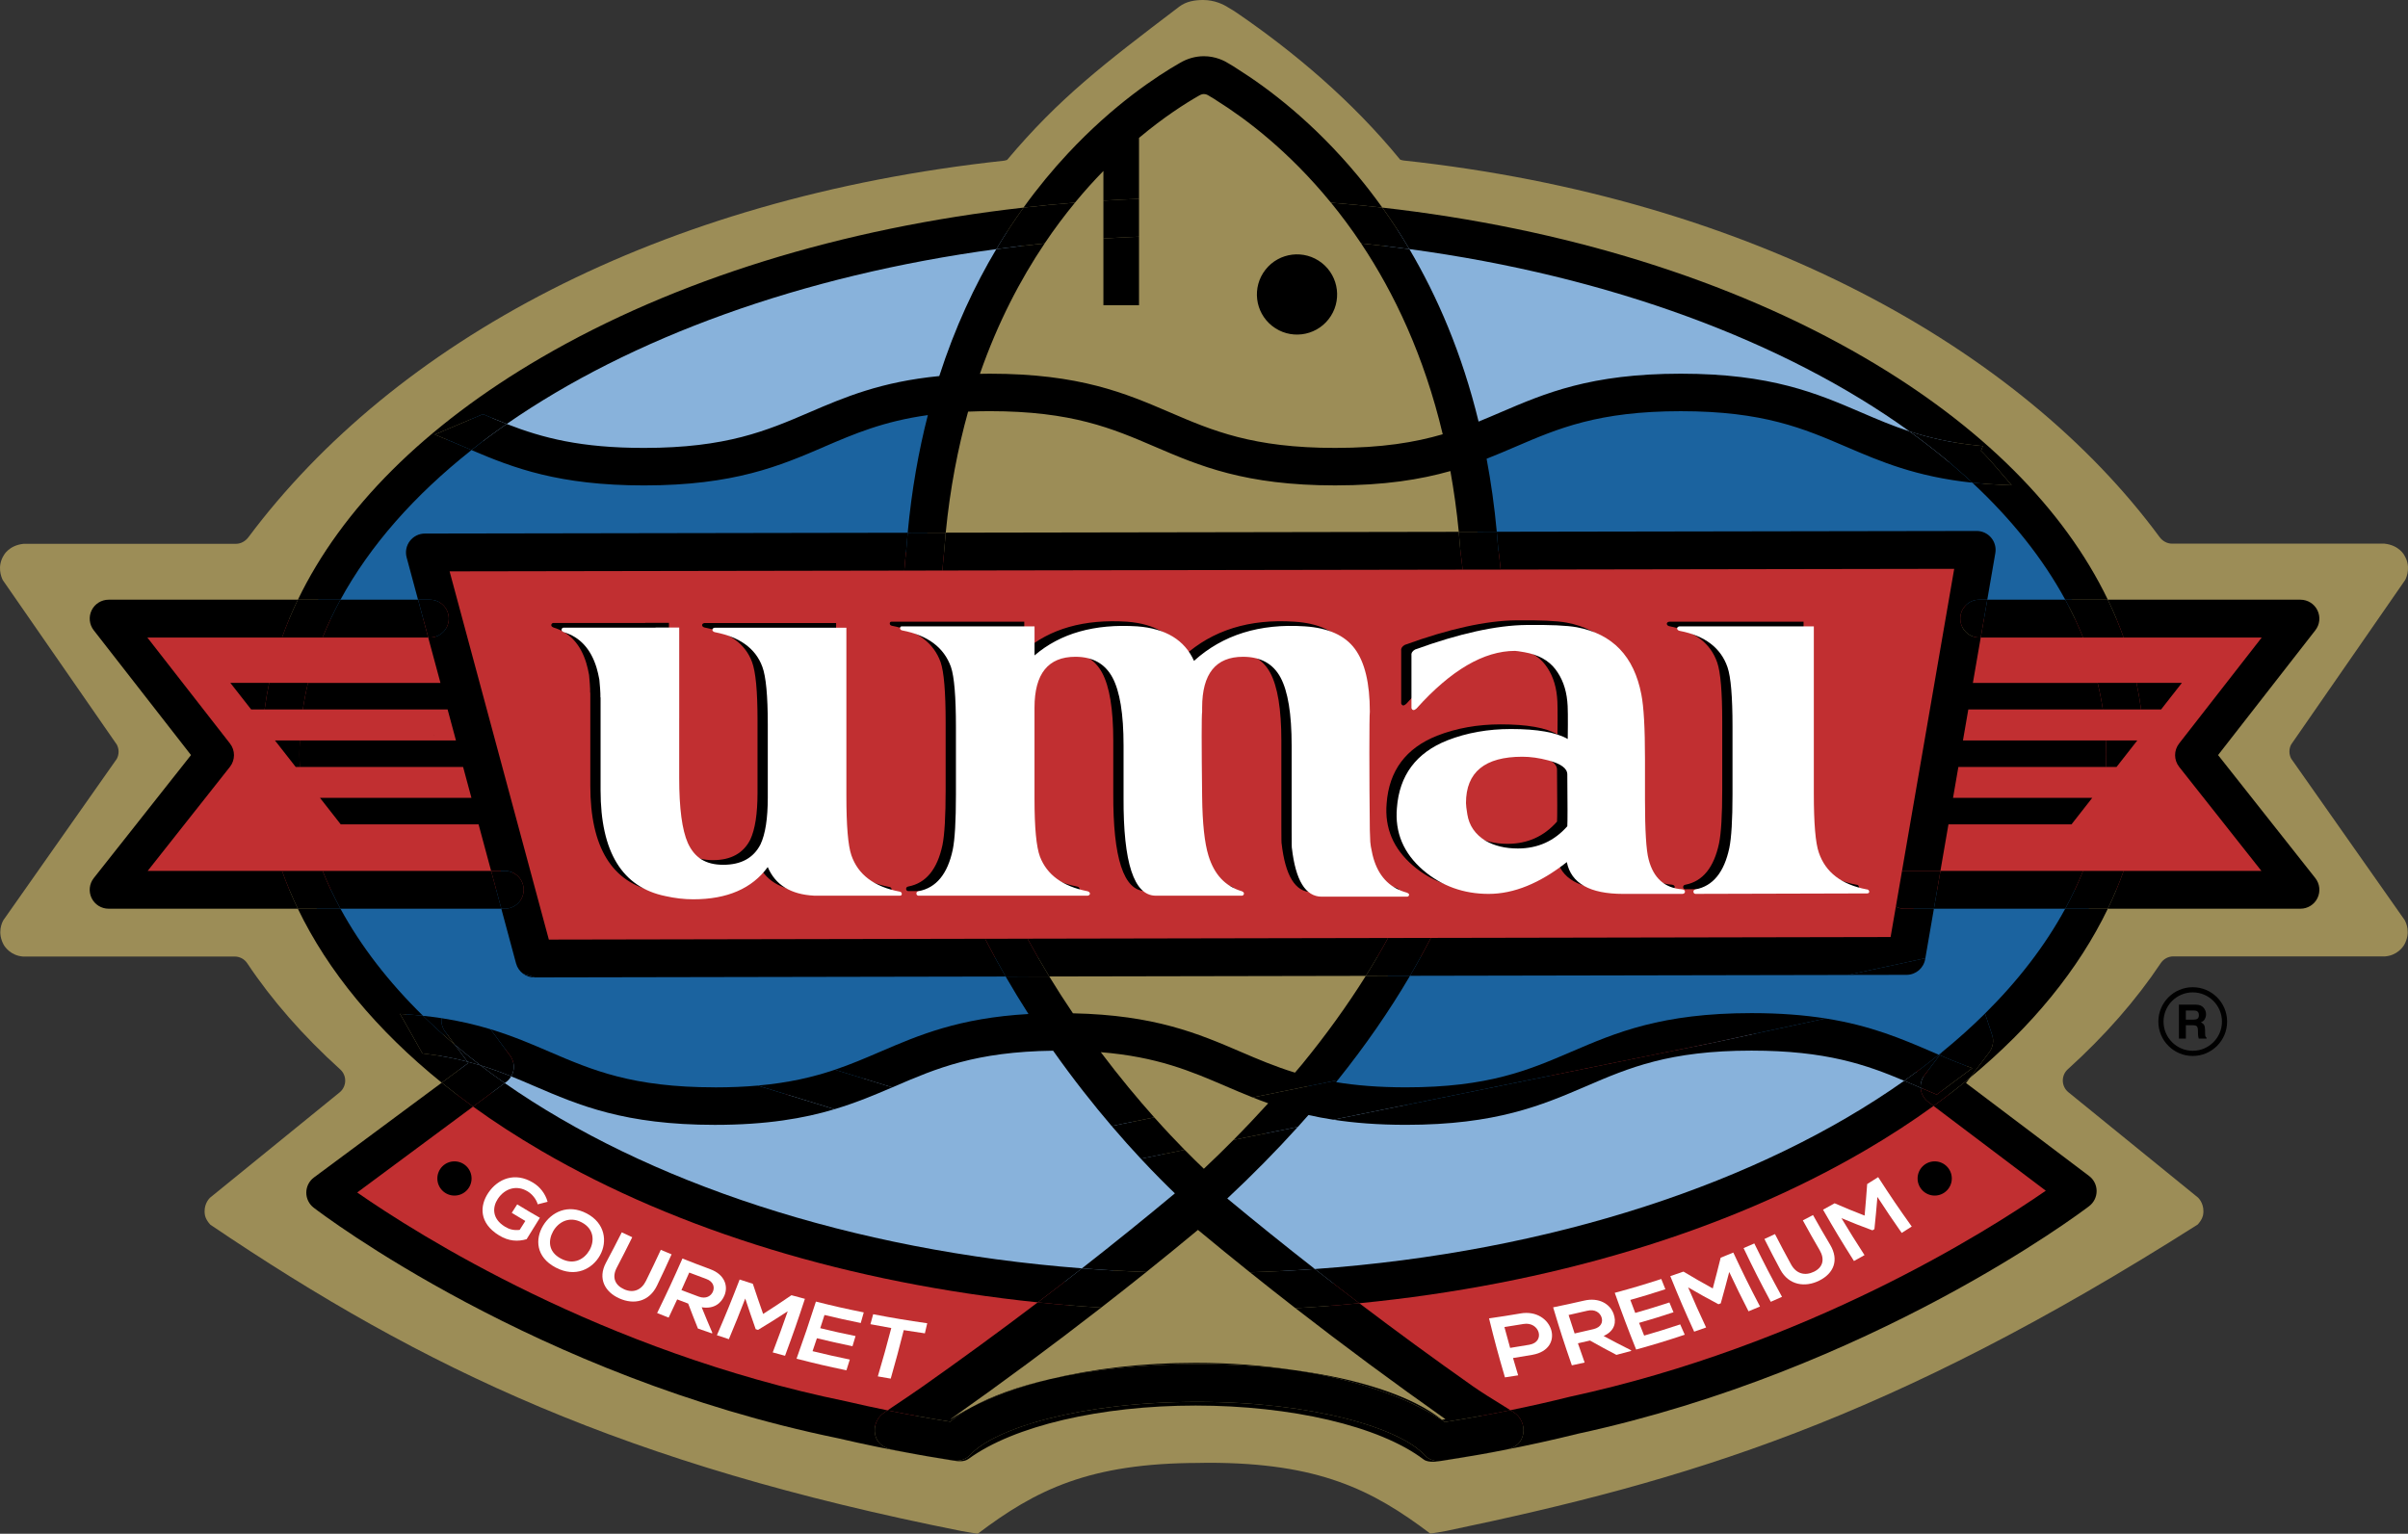 <svg xmlns="http://www.w3.org/2000/svg" id="Layer_2" data-name="Layer 2" viewBox="0 0 1570.87 1000.8"><rect x="0" y="0" width="1570.87" height="1000.8" fill="#333333" stroke="none"/><defs><style>      .cls-1 {        fill: #1b639f;      }      .cls-1, .cls-2, .cls-3, .cls-4, .cls-5, .cls-6 {        stroke-width: 0px;      }      .cls-2 {        fill: #9c8d57;      }      .cls-3 {        fill: #000;      }      .cls-4 {        fill: #c12f31;      }      .cls-5 {        fill: #88b2db;      }      .cls-6 {        fill: #fff;      }    </style></defs><g id="Layer_1-2" data-name="Layer 1"><path class="cls-2" d="M1494.7,495.09c-1.57-2.91-1.58-6.41-.03-9.33l74.41-107.39c1.1-2.24,3.73-9.01-.65-16.11,0,0-3.3-6.53-12.97-7.52h-138.51c-3.28,0-6.23-1.71-8.18-4.35-91.58-124.15-266.91-221.24-492.99-245.65-.79-.09-1.55-.28-2.28-.55l-.03.06c-31.23-38.19-68.74-69.91-106.31-95.67-2.02-1.4-4.2-2.7-5.79-3.61-3.04-1.98-8.91-4.97-16.53-4.97-5.4,0-11.03.92-15.49,4.31-49.91,37.89-78.4,59.72-112.34,100.01-.64.21-1.26.45-1.94.53-226.08,24.41-397.78,118.33-492.98,245.65-1.96,2.62-4.9,4.35-8.18,4.35H15.41c-9.66.98-12.97,7.52-12.97,7.52-4.38,7.09-1.75,13.87-.65,16.11l74.41,107.39c1.56,2.92,1.55,6.42-.03,9.33L2.25,600.36c-.95,1.61-4.19,8.16.16,16.14.9,1.55,4.67,7.01,12.51,7.65h138.17c3.3,0,6.38,1.65,8.2,4.4,16.08,24.12,36.49,47.42,60.66,69.27,2.12,1.92,3.3,4.66,3.24,7.52-.06,2.86-1.36,5.55-3.55,7.38l-84.73,68.88c-.79.8-4.41,4.84-3.21,11.31,0,0,.33,2.76,3.5,6.21,140.11,94.75,270.87,156.29,490.13,199.92,2.68.56,9.08,1.47,10.48,1.75,37.8-28.59,72.75-46.21,144.98-46.21.05,0,.1,0,.15,0v-.02c1.71-.03,3.42-.08,5.14-.08,72.23,0,107.18,17.62,144.98,46.21,2.65-.32,6.55-1.07,10.48-1.75,156.74-32.77,287.51-71.23,490.13-199.92,3.17-3.45,3.5-6.21,3.5-6.21,1.2-6.47-2.42-10.52-3.21-11.31l-84.73-68.88c-2.2-1.83-3.5-4.52-3.55-7.38-.06-2.86,1.12-5.6,3.24-7.52,24.17-21.85,44.58-45.16,60.66-69.27,1.83-2.75,4.91-4.39,8.2-4.39h138.17c7.84-.64,11.61-6.1,12.51-7.66,4.35-7.98,1.11-14.52.16-16.14l-73.92-105.17Z"></path><path class="cls-4" d="M1264.54,708.84l22.56-29.87-14.88-44.87-155.13,33.48-429.22,87.06-363.55-111.93-23.2,22.91,22.47,30.3-110.51,81.97c.3.23,139.57,107.53,336.86,148,24.08,5.64,48.89,10.45,74.34,14.32,20.53-22.21,82.96-38.36,156.82-38.36s136.7,16.27,157.02,38.59c30.33-4.57,59.76-10.46,88.13-17.52,188.74-40.84,322.39-141.57,328.3-146.08l-90.02-67.99Z"></path><polyline class="cls-5" points="1147.79 673.59 927.25 722.47 749.36 679.55 639.7 673.59 567.81 695.05 509.32 716.51 376.51 710.55 309.49 683.13 271.72 678.36 318.62 711.39 372.77 749.54 393.57 764.19 419.76 771.71 617.76 828.57 722.55 839.3 910.19 836.91 1130.74 782.08 1259.89 706.97 1240.4 691.47 1147.79 673.59"></polyline><path class="cls-1" d="M967.92,557.51c-339.34,0-770.52,7.93-770.52,7.93l8.53,26.57,69.45,82.24,41.43,2.53,54.83,34.16,102.35,11.39,90.17-18.98,82.86-34.16,49.96,2.53,85.29,22.77,115.75,27.83s98.7-3.79,113.32-20.24c14.62-16.45,114.54-31.63,114.54-31.63l120.63,26.57,31.68,3.8s93.82-101.22,91.38-129.05c-.96-10.93-182.09-14.25-401.64-14.25"></path><path class="cls-1" d="M644.31,243.64l-20.68,5.31.84,2.45-65.8,27.41-68.54,16.45-69.45,1.83-57.57-10.05-18.89-14.98-25.77-7.41s-109.89,81.67-117.46,151.68c-7.58,70,587.33,74.67,587.33,74.67l566.48-95.67-7.32-9.52-60.89-79.16-53.05-25.67-89.05-30.34-67.11-3.52.36,6.1-70.37,26.5-44.78,11.88-10.03-10.54-20.26,6.91-79.57,2.33-119.36-30.33-89.05-16.34"></path><path class="cls-5" d="M763.08,146.36c-144.53,0-273.14,19.26-453.59,133.67l-4.87,2.44,35.34,18.28,103.57,2.44,146.21-45.08,59.7-1.22,48.74,3.66,120.63,41.43,87.73,2.44,114.54-41.43,73.11-3.65,62.14,2.44,106.01,43.86,21.93-9.75s-169.37-140.12-380.16-146.21c-49.88-1.44-96.22-3.29-141.02-3.29"></path><path class="cls-2" d="M967.98,413.79c.49-25.1-1.86-45.57-3.2-54.95-13.69-189.63-120.49-275.28-163.82-302.48-1.9-1.32-4.12-2.64-5.47-3.41-2.7-1.83-10.32-5.8-19.45-.45-35.79,20.38-157.56,104.22-172.18,307.64-26.91,235.86,176.03,414.03,181.54,418.83v.11s.04-.04.06-.06c.04.03.07.06.07.06v-.12c140.79-128.58,185.09-254.77,182.45-365.18Z"></path><path class="cls-2" d="M936.86,940.54c14.38-2.33,28.66-4.96,42.83-7.92-11.66-7.13-21.46-13.28-27.25-17.36-61.32-43.2-118.19-86.98-170.9-131.25-52.98,44.51-110.18,88.51-171.86,131.93-5.5,3.87-14.45,9.9-24.78,16.79,12.95,2.7,25.99,5.12,39.12,7.3,30.49-22.28,88.93-37.35,156.05-37.35s126.49,15.31,156.78,37.88Z"></path><polyline class="cls-4" points="281.28 403.89 72.05 403.88 141.37 492.83 72.05 580.56 330.06 580.56"></polyline><polyline class="cls-4" points="1290.4 403.89 1499.63 403.88 1430.32 492.83 1499.63 580.56 1241.62 580.56"></polyline><polygon class="cls-4" points="278.05 360.8 349.33 625.34 1243.07 623.64 1288.76 359.1 278.05 360.8"></polygon><g><g><path class="cls-3" d="M1438.62,675.86c-.08-.36-.12-1.05-.12-2.06v-1.49c0-1.55-.21-2.71-.64-3.46-.43-.76-1.15-1.34-2.17-1.75,1.22-.42,2.1-1.14,2.63-2.16.53-1.02.8-2.05.8-3.1,0-.87-.14-1.65-.41-2.33-.27-.68-.65-1.3-1.11-1.87-.57-.68-1.26-1.2-2.08-1.55-.82-.35-1.98-.54-3.5-.57h-10.6v22.16h4.53v-8.69h4.52c1.29,0,2.17.23,2.64.71.47.47.71,1.41.73,2.83l.03,2.06c0,.65.08,1.29.19,1.91.06.3.16.7.3,1.19h5.11v-.56c-.45-.27-.73-.69-.86-1.26ZM1433.15,664.96c-.5.24-1.24.36-2.23.36h-4.98v-5.95h5.11c.95,0,1.67.13,2.14.39.85.46,1.27,1.36,1.27,2.71,0,1.24-.44,2.08-1.31,2.5Z"></path><path class="cls-3" d="M1430.45,644.17c-12.37,0-22.44,10.06-22.44,22.44s10.06,22.43,22.44,22.43,22.43-10.06,22.43-22.43-10.06-22.44-22.43-22.44ZM1449.5,666.6c0,10.51-8.55,19.05-19.05,19.05s-19.06-8.55-19.06-19.05,8.55-19.06,19.06-19.06,19.05,8.55,19.05,19.06Z"></path></g><polygon class="cls-3" points="129.81 568.47 129.68 568.47 129.81 568.96 129.81 568.47"></polygon><polygon class="cls-3" points="283.21 479.79 283.11 479.79 283.21 480.16 283.21 479.79"></polygon><g><path class="cls-3" d="M1262.11,757.81c-6.16,0-11.16,5-11.16,11.16s5,11.16,11.16,11.16,11.16-5,11.16-11.16-5-11.16-11.16-11.16Z"></path><circle class="cls-3" cx="296.47" cy="768.97" r="11.16"></circle><path class="cls-6" d="M337.4,785.87c-1.41,2.21-2.12,3.32-3.56,5.52,3.52,2.15,5.29,3.21,8.86,5.31-1.47,2.34-2.21,3.5-3.7,5.83-4.08.44-6.87-.45-9.6-2.11-8.67-5.28-8.16-12.88-4.61-18.2,4.44-6.66,12.15-9.22,19.38-4.84,2.94,1.78,5.62,4.98,6.62,8.46,2.58-.65,3.87-.98,6.44-1.65-1.52-5.42-5.03-9.79-9.53-12.51-11.81-7.15-22.94-2.49-29.09,6.56-5.75,8.46-6.21,19.85,7,27.9,6.18,3.76,12.07,4.16,17.93,2.45,3.51-5.57,5.25-8.36,8.66-13.96-5.98-3.43-8.94-5.19-14.79-8.75Z"></path><path class="cls-6" d="M382.68,791.76c-12.17-6.37-23.04-.84-28.36,7.92-5.31,8.75-4.82,20.54,8.16,27.39,12.99,6.86,24.04.87,28.94-7.97,4.95-8.94,3.38-21-8.75-27.35ZM384.53,815.83c-3.2,5.56-9.96,9.99-18.6,5.43-8.63-4.55-8.22-12.22-5.1-17.81,3.21-5.74,10.26-10.23,18.63-5.84,8.38,4.38,8.35,12.52,5.07,18.23Z"></path><path class="cls-6" d="M431.07,815.54c-3.76,8.11-5.69,12.15-9.64,20.2-2.95,6.03-8.26,8.22-14.25,5.55-5.99-2.67-8.12-7.8-4.86-14.05,4.14-7.94,6.17-11.93,10.13-19.93-2.74-1.26-4.11-1.9-6.83-3.19-4.03,7.96-6.09,11.93-10.31,19.83-5.54,10.4-.6,19.11,8.7,23.27,9.75,4.35,19.64,2,24.64-8.45,3.88-8.09,5.77-12.15,9.46-20.3-2.83-1.16-4.23-1.75-7.04-2.93Z"></path><path class="cls-6" d="M472.64,845.2c2.56-6.27-.11-13.64-9.21-16.99-6.12-2.25-12.21-4.61-18.24-7-6.32,14.3-9.63,21.42-16.51,35.57,3,1.21,4.5,1.8,7.52,2.98,2.26-4.75,3.37-7.12,5.56-11.89,2.86,1.11,4.3,1.66,7.18,2.74,2.48,6.52,3.75,9.78,6.36,16.27,3.66,1.31,5.49,1.95,9.18,3.21.08-.19.12-.28.2-.46-2.84-6.64-4.23-9.96-6.93-16.62,8.21,1.35,12.86-2.83,14.89-7.81ZM444.53,841.81c2.07-4.57,3.09-6.86,5.1-11.44,4.44,1.71,6.67,2.54,11.15,4.18,4.63,1.7,5.52,5.31,4.31,8.2-1.21,2.89-4.5,5.06-9.25,3.32-4.55-1.67-6.81-2.52-11.31-4.26Z"></path><path class="cls-6" d="M516.29,845.15c-7.26,4.98-10.96,7.43-18.46,12.22-2.75-7.86-4.1-11.79-6.71-19.67-3.46-1.09-5.18-1.65-8.61-2.79-5.65,14.59-8.61,21.86-14.83,36.34,3.11,1.05,4.67,1.56,7.8,2.58,4.42-10.57,6.56-15.88,10.68-26.51,2.66,8.01,4.02,12.01,6.82,20,.61.18.92.28,1.53.46,7.87-4.76,11.74-7.19,19.37-12.15-3.77,10.76-5.73,16.13-9.79,26.84,3.2.9,4.81,1.34,8.03,2.2,5.47-14.82,8.07-22.25,12.96-37.16-3.53-.92-5.29-1.39-8.8-2.36Z"></path><path class="cls-6" d="M519.62,886.57c12.87,3.3,19.38,4.82,32.55,7.57.89-2.8,1.34-4.21,2.21-7.01-9.8-2.03-14.66-3.13-24.3-5.47,1.15-3.37,1.72-5.06,2.84-8.43,9.2,2.22,13.85,3.26,23.2,5.2.81-2.65,1.21-3.98,2-6.63-9.29-1.91-13.9-2.94-23.03-5.14,1.12-3.44,1.68-5.17,2.77-8.61,9.38,2.24,14.11,3.29,23.66,5.23.79-2.77,1.18-4.15,1.96-6.92-12.63-2.55-18.87-3.97-31.21-7.05-3.97,12.44-8.2,24.91-12.65,37.28Z"></path><path class="cls-6" d="M567.84,864.06c5.41,1.05,8.13,1.55,13.59,2.5-3.31,12.64-5.07,18.95-8.78,31.55,3.36.6,5.04.89,8.42,1.46,3.59-12.64,5.29-18.97,8.49-31.64,5.49.89,8.25,1.31,13.79,2.1.62-2.64.93-3.95,1.53-6.59-12.57-1.78-23.04-3.53-35.26-5.89-.71,2.6-1.07,3.9-1.79,6.5Z"></path><path class="cls-6" d="M991.91,857.04c-6.79,1.15-13.63,2.26-20.53,3.22,3.81,15.42,5.88,23.12,10.38,38.49,3.45-.51,5.17-.78,8.61-1.33-1.36-4.51-2.03-6.76-3.34-11.28,5.09-.8,7.62-1.22,12.67-2.11,21.85-3.85,13.35-30.59-7.79-27ZM997.72,877.45c-5.01.87-7.52,1.29-12.58,2.07-1.53-5.44-2.28-8.16-3.72-13.6,4.98-.76,7.45-1.16,12.39-2,10.47-1.8,14.59,11.66,3.91,13.53Z"></path><path class="cls-6" d="M1046.14,871.75c7.63-3.48,8.33-9.37,6.49-14.46-2.32-6.43-9.48-10.91-19.34-8.6-6.62,1.55-13.35,2.99-20.09,4.37,4.54,15.17,6.98,22.75,12.2,37.85,3.35-.71,5.02-1.08,8.35-1.83-1.79-5.02-2.67-7.53-4.38-12.56,3.16-.7,4.73-1.06,7.87-1.8,6.8,3.82,10.25,5.7,17.22,9.36,3.89-1.01,5.83-1.52,9.7-2.58-.08-.19-.11-.28-.19-.47-7.21-3.62-10.78-5.47-17.82-9.27ZM1039.55,867.27c-4.91,1.18-7.38,1.75-12.34,2.85-1.61-4.82-2.39-7.23-3.92-12.06,4.89-1.07,7.33-1.62,12.18-2.78,5.01-1.2,8.23,1.22,9.28,4.21,1.05,2.99-.06,6.54-5.19,7.78Z"></path><path class="cls-6" d="M1072.57,871.5c-1.34-3.32-2-4.98-3.3-8.31,9.08-2.62,13.57-4.01,22.45-6.92-1.08-2.56-1.62-3.83-2.68-6.39-8.82,2.87-13.28,4.24-22.28,6.83-1.3-3.39-1.94-5.09-3.21-8.49,9.24-2.64,13.82-4.04,22.86-6.98-1.08-2.67-1.62-4-2.67-6.68-11.96,3.88-18.03,5.69-30.34,9.02,4.36,12.37,9.03,24.75,13.95,37.02,12.86-3.59,19.2-5.53,31.7-9.68-1.2-2.69-1.79-4.03-2.97-6.73-9.3,3.08-14,4.54-23.5,7.3Z"></path><path class="cls-6" d="M1122.5,820.64c-2,8.04-3.04,12.05-5.17,20.08-7.77-4.28-11.6-6.48-19.12-10.98-3.42,1.2-5.13,1.79-8.58,2.95,5.89,14.56,9.01,21.82,15.57,36.24,3.13-1.07,4.69-1.62,7.79-2.73-4.87-10.43-7.22-15.67-11.73-26.18,7.79,4.52,11.74,6.72,19.79,11.01.6-.23.89-.34,1.49-.57,2.28-8.18,3.39-12.27,5.53-20.47,4.86,10.31,7.37,15.44,12.59,25.65,3.01-1.23,4.51-1.85,7.5-3.11-7.31-14-10.79-21.04-17.43-35.22-3.27,1.36-4.91,2.02-8.22,3.34Z"></path><path class="cls-6" d="M1137.43,814.41c6.76,14.11,10.32,21.12,17.75,35.03,2.94-1.28,4.41-1.93,7.32-3.24-7.56-13.84-11.17-20.81-18.07-34.84-2.79,1.23-4.19,1.84-7,3.05Z"></path><path class="cls-6" d="M1182.73,792.84c-2.64,1.4-3.97,2.09-6.64,3.47,4.29,7.83,6.49,11.73,11,19.49,3.37,5.81,2.21,11.04-3.64,13.96-5.85,2.92-11.64,1.5-15.03-4.7-4.31-7.89-6.41-11.85-10.51-19.8-2.74,1.29-4.12,1.93-6.88,3.2,4.02,8,6.09,11.98,10.33,19.92,5.58,10.44,16.35,11.78,25.44,7.23,9.52-4.76,13.02-13.42,7.11-23.38-4.58-7.72-6.81-11.59-11.18-19.38Z"></path><path class="cls-6" d="M1218.06,772.6c-.6,8.23-.94,12.35-1.67,20.59-7.94-3.09-11.86-4.7-19.57-8.03-3,1.69-4.51,2.53-7.55,4.18,7.74,13.51,11.78,20.22,20.17,33.49,2.76-1.52,4.14-2.29,6.88-3.84-6.19-9.59-9.2-14.42-15.05-24.13,7.97,3.31,12.02,4.9,20.22,7.95.52-.31.78-.46,1.3-.78.85-8.41,1.24-12.61,1.95-21.02,6.17,9.47,9.33,14.17,15.84,23.49,2.63-1.65,3.94-2.49,6.55-4.17-9.08-12.75-13.46-19.2-21.9-32.23-2.84,1.81-4.27,2.71-7.15,4.5Z"></path></g><g><path class="cls-3" d="M1510.39,572.95l-63.42-80.26,63.47-81.45c2.9-3.72,3.43-8.77,1.35-13.01-2.07-4.24-6.38-6.92-11.09-6.92h-125.66c3.92,8.14,7.37,16.37,10.33,24.69h90.07s-53.9,69.16-53.9,69.16c-3.49,4.48-3.47,10.78.05,15.24l53.63,67.86h-89.85c-2.96,8.32-6.4,16.55-10.32,24.69h125.66c4.73,0,9.05-2.71,11.11-6.96,2.06-4.26,1.51-9.32-1.43-13.04Z"></path><path class="cls-3" d="M96.35,568.26l53.63-67.86c3.53-4.46,3.55-10.76.05-15.24l-53.9-69.16h87.86c2.96-8.32,6.41-16.55,10.33-24.69h-123.45c-4.72,0-9.02,2.69-11.09,6.92-2.07,4.24-1.54,9.29,1.35,13.01l63.47,81.45-63.42,80.26c-2.93,3.72-3.49,8.78-1.43,13.04,2.06,4.26,6.38,6.96,11.11,6.96h123.45c-3.92-8.13-7.37-16.37-10.32-24.69h-87.63Z"></path><path class="cls-3" d="M333.48,702.34c-6.4-2.57-12.97-5.01-20.06-7.18,5.14,3.92,10.41,7.78,15.83,11.57l.91-.68c1.36-1.01,2.48-2.28,3.31-3.72Z"></path><path class="cls-3" d="M320.39,568.26h-109.94c3.35,8.35,7.25,16.58,11.66,24.69h104.94s-6.65-24.69-6.65-24.69Z"></path><path class="cls-3" d="M272.71,391.31h-50.62c-4.41,8.1-8.31,16.34-11.66,24.69h68.93s-6.65-24.69-6.65-24.69Z"></path><path class="cls-3" d="M1261.59,592.95h85.68c4.41-8.11,8.3-16.34,11.66-24.69h-93.08s-4.26,24.69-4.26,24.69Z"></path><path class="cls-3" d="M1292.15,415.99h66.78c-3.35-8.35-7.25-16.59-11.66-24.69h-50.86s-4.26,24.69-4.26,24.69Z"></path><path class="cls-3" d="M940.39,926.48c.09-.01.17-.03.26-.04-18.98-15.22-53.28-26.6-95.72-32.3,38.9,5.99,72.72,17.26,95.46,32.35Z"></path><path class="cls-3" d="M940.15,953.25c8.46-1.27,16.9-2.67,25.31-4.16-8.41,1.46-16.96,2.8-25.6,4.2.1-.01.19-.02.29-.03Z"></path><path class="cls-3" d="M684.74,899.96c-20.38,4.69-37.78,10.9-51.07,18.34,14.49-7.45,31.77-13.63,51.07-18.34Z"></path><path class="cls-3" d="M1334.6,776.94c-38.44,26.62-155.77,100.98-310.63,134.49-.13.03-.25.05-.37.09-12.59,3.14-25.37,6.02-38.28,8.66.62.38,1.25.76,1.89,1.16,4.88,2.98,7.43,8.63,6.46,14.27-.97,5.63-4.98,9-10.58,10.16-1.23.26-2.46.5-3.7.75,16.88-3.25,33.59-6.91,49.98-10.99,191.62-41.5,327.8-144.17,333.51-148.52,3.07-2.34,4.87-5.99,4.86-9.84,0-3.86-1.82-7.5-4.9-9.82l-80.31-60.66,2.56-3.39c-7.55,6.25-15.47,12.36-23.73,18.35l73.23,55.31Z"></path><path class="cls-3" d="M570.86,935.97c-1.07-5.51,1.28-11.13,5.95-14.24.74-.49,1.47-.98,2.18-1.45-9.03-1.84-18.03-3.8-26.97-5.89-159.8-32.78-279.93-109.09-318.99-136.27l75.57-56.05c-7.06-5.1-13.88-10.3-20.43-15.59l-83.38,61.85c-3.11,2.31-4.95,5.95-4.98,9.82-.03,3.87,1.76,7.54,4.83,9.89,5.83,4.47,144.94,110.02,342.09,150.46,16.73,3.92,33.8,7.4,50.99,10.46-5.32-.97-10.55-1.98-15.91-3.1-5.5-1.15-9.88-4.37-10.94-9.89Z"></path><path class="cls-3" d="M677,849.81c9.71-7.37,19.32-14.77,28.83-22.19-151.06-11.66-284.18-56.31-376.57-120.89l-20.67,15.33c13.85,10,28.66,19.62,44.44,28.83,89.62,52.27,202.01,86.29,323.97,98.92Z"></path><path class="cls-3" d="M1265.33,688.48l1.38-1.83c-.65.53-1.31,1.05-1.97,1.58.2.08.39.17.58.25Z"></path><path class="cls-3" d="M1242.23,705.22c-93.64,66.22-229.86,111.8-384.49,122.84,9.56,7.47,19.23,14.91,29,22.32,124.12-12.15,238.59-46.42,329.59-99.49,16.01-9.33,31.02-19.1,45.04-29.26l-3.57-2.7c-2.61-1.97-4.33-4.9-4.79-8.15-.05-.33-.07-.67-.09-1-.8-.34-1.6-.68-2.39-1.02-2.77-1.19-5.53-2.38-8.3-3.54Z"></path><path class="cls-3" d="M1294.94,661.34l4.62,13.94c1.28,3.85.58,8.09-1.87,11.33l-12.59,16.67c40.6-33.57,70.9-70.81,89.95-110.33h-27.78c-13.09,24.05-30.72,46.97-52.34,68.39Z"></path><path class="cls-3" d="M1358.93,568.26c-3.35,8.35-7.25,16.58-11.66,24.69h27.78c3.92-8.14,7.36-16.37,10.32-24.69h-26.44Z"></path><path class="cls-3" d="M1245.63,281.45c12.63,4.13,26.81,7.47,44.63,9.29l3.28.34-1.24,3.05s0,.02-.01.03c1.5,1.34,5.31,5.22,16.35,18.17l3.66,4.3-5.64-.23c-7.12-.29-13.76-.79-20.02-1.46,25.43,23.69,45.91,49.3,60.64,76.36h27.77c-28.6-59.36-82.58-113.54-158.71-157.94-87.31-50.92-196.23-84.53-314.55-97.9,6.01,8.41,11.92,17.43,17.62,27.07,130.85,17.64,245.03,60.41,326.23,118.91Z"></path><path class="cls-3" d="M1358.93,415.99h26.44c-2.96-8.32-6.41-16.55-10.33-24.69h-27.77c4.41,8.1,8.31,16.34,11.66,24.69Z"></path><path class="cls-3" d="M304.93,692.75c-8.4-2.18-17.6-3.98-28.11-5.23l-1.24-.15-14.61-25.79,4.59.32c3.59.25,7.04.56,10.39.92-22.31-21.85-40.45-45.27-53.85-69.87h-27.79c19.65,40.78,51.28,79.12,93.85,113.52l17.38-12.89-.61-.83Z"></path><path class="cls-3" d="M210.44,568.26h-26.46c2.96,8.32,6.4,16.55,10.32,24.69h27.79c-4.41-8.1-8.3-16.34-11.66-24.69Z"></path><path class="cls-3" d="M307.57,293.64c-1.67-.71-3.32-1.42-4.98-2.13-4.51-1.94-8.98-3.85-13.52-5.71l-5.5-2.25,31.52-13.31.97.42c4.87,2.08,9.66,4.08,14.5,5.97,80.71-56.03,192.18-96.92,319.39-114.08,5.75-9.66,11.7-18.68,17.76-27.09-118.36,13.37-227.33,46.98-314.66,97.91-76.14,44.4-130.11,98.58-158.71,157.94h27.77c19.26-35.39,48.36-68.3,85.49-97.66Z"></path><path class="cls-3" d="M210.43,415.99c3.35-8.35,7.25-16.58,11.66-24.69h-27.77c-3.92,8.14-7.37,16.37-10.33,24.69h26.43Z"></path><path class="cls-3" d="M329.26,706.73c-5.42-3.79-10.7-7.65-15.83-11.57-2.75-.84-5.57-1.65-8.49-2.4l.61.83-17.38,12.89c6.55,5.29,13.37,10.49,20.43,15.59l20.67-15.33Z"></path><path class="cls-3" d="M1299.56,675.29l-4.62-13.94c-8.77,8.69-18.19,17.13-28.22,25.31l-1.38,1.83c5.53,2.36,11.2,4.72,17.05,6.91l4.24,1.59-23.17,17.25-1.3-.54c-3.12-1.29-6.19-2.6-9.23-3.91.02.33.04.67.09,1,.45,3.24,2.17,6.17,4.79,8.15l3.57,2.7c8.26-5.98,16.17-12.1,23.73-18.35l12.59-16.67c2.45-3.24,3.14-7.48,1.87-11.33Z"></path><path class="cls-3" d="M827.31,719.91c-7.27,8.01-14.82,15.99-22.68,23.92l42.05-8.53c2.33-2.58,4.64-5.16,6.91-7.74,5.08,1.15,10.45,2.18,16.16,3.06l250.42-50.79,70.8-15.28c-13.77-2.17-29.57-3.48-48.33-3.48-58.88,0-88.7,12.82-117.56,25.21-27.79,11.94-54.04,23.22-107.9,23.22-17.9,0-32.7-1.26-45.57-3.37.35-.43.69-.86,1.03-1.29l-55.47,11.25c3.29,1.3,6.65,2.58,10.13,3.82Z"></path><path class="cls-3" d="M544.66,698.01c-13.99,4.73-29.81,8.52-50.35,10.33l50.09,15.42c14.04-4.19,25.99-9.22,37.67-14.24l-37.41-11.52Z"></path><path class="cls-3" d="M979.4,946.51c-4.63.89-9.28,1.76-13.94,2.58,4.69-.81,9.34-1.66,13.94-2.58Z"></path><path class="cls-3" d="M752.98,729.11l-27.78,5.64c6.77,7.93,13.17,15.06,19.03,21.34l28.57-5.79c-5.76-5.86-12.47-12.95-19.81-21.18Z"></path><path class="cls-3" d="M719.81,111.57v19.35c7.72-.47,15.47-.87,23.24-1.17v-39.79c16.22-13.6,30.24-22.51,39.15-27.59,1.15-.67,2.19-1,3.17-1,1.53,0,2.8.78,3.15,1.02.26.17.52.34.79.49,1.73.99,3.39,2.02,4.55,2.83.16.11.33.22.49.32,18,11.3,46.19,32.29,73.9,66.21,11.25.9,22.42,1.96,33.51,3.22-5.21-7.28-10.49-14.13-15.79-20.52-29.36-35.44-59.11-57.61-78.26-69.66-2.03-1.4-4.2-2.7-5.79-3.62-3.05-1.98-8.92-4.98-16.56-4.98-5.41,0-10.67,1.47-15.52,4.31-14.94,8.51-43.32,27.13-73.2,59.14-9.64,10.33-19.42,22.06-28.96,35.31,11.11-1.26,22.31-2.32,33.58-3.22,6.2-7.52,12.42-14.41,18.53-20.66Z"></path><path class="cls-3" d="M929.18,949.36c-15.65-17.2-71.55-34.62-148.13-34.62s-132.17,17.34-148,34.46c-2.78,3.01-6.86,4.46-10.92,3.82-5.87-.89-11.74-1.85-17.6-2.85,5.31.92,10.81,1.83,16.71,2.79,3.7.6,7.68,1.14,10.7-1.08,29.32-21.42,86.06-34.73,148.07-34.73s119.76,13.24,148.7,35.17c3.38,2.56,10.21,1.11,10.96.99.06-.01.13-.02.19-.03-.52.07-1.04.1-1.55.1-3.45,0-6.77-1.45-9.13-4.04Z"></path><path class="cls-3" d="M335.03,697.95c.48-3.24-.35-6.54-2.3-9.17l-12.76-17.2c-9.49-2.87-19.93-5.37-31.92-7.21-.35,3.02.41,6.17,2.34,8.77l6.44,8.68c5.35,4.52,10.89,8.97,16.6,13.33,7.09,2.17,13.66,4.61,20.06,7.18.78-1.34,1.31-2.83,1.54-4.39Z"></path><path class="cls-3" d="M290.39,673.15c-1.93-2.6-2.69-5.75-2.34-8.77-3.86-.59-7.9-1.11-12.1-1.56,6.61,6.47,13.56,12.81,20.87,19l-6.44-8.68Z"></path><path class="cls-3" d="M537.69,291.5c19.79-8.5,38.85-16.65,67.6-20.64-6.02,23.46-10.57,48.99-13.15,76.77l24.81-.04c2.83-28.89,7.94-55.11,14.6-79,4.48-.18,9.1-.3,14.03-.3,53.84,0,80.09,11.28,107.91,23.23,28.84,12.39,58.66,25.21,117.53,25.21,32.23,0,55.72-3.85,75.15-9.36,2.28,12.65,4.14,25.86,5.48,39.67l24.79-.04c-1.54-16.68-3.8-32.55-6.64-47.66,6.47-2.54,12.66-5.18,18.78-7.81,27.79-11.94,54.05-23.22,107.9-23.22s80.1,11.28,107.9,23.22c22.38,9.61,45.43,19.51,82.27,23.44-12.51-11.65-26.21-22.83-41-33.49-11.27-3.68-21.31-8-31.62-12.43-28.84-12.39-58.67-25.21-117.55-25.21s-88.71,12.82-117.56,25.21c-4.78,2.05-9.51,4.08-14.35,6.04-10.84-44.56-26.97-81.76-45.15-112.53-10.4-1.4-20.9-2.65-31.49-3.73,21.49,32.2,41.06,73.16,53.25,124.53-18.07,5.29-39.7,8.91-70.15,8.91-53.84,0-80.09-11.27-107.89-23.22-28.84-12.39-58.67-25.21-117.55-25.21-2.17,0-4.23.05-6.33.09,11.66-33.48,26.45-61.64,42.23-85.09-10.61,1.08-21.13,2.33-31.54,3.73-14.09,23.64-26.99,51.1-37.2,82.81-38.22,3.74-61.81,13.83-84.71,23.67-27.8,11.94-54.05,23.22-107.89,23.22-41.22,0-66.01-6.44-89.58-15.62-7.96,5.53-15.63,11.2-22.98,17.02,27.38,11.69,57.07,23.07,112.56,23.07,58.87,0,88.7-12.81,117.56-25.21ZM616.93,321.96c.02-.17.03-.34.05-.51-.01.17-.03.34-.05.51-.5,4.35-.91,8.67-1.24,12.98.33-4.3.74-8.63,1.24-12.98Z"></path><path class="cls-3" d="M891,636.77c-12.16,19.42-26.01,38.64-41.56,57.64-1.51,1.84-3.13,3.66-4.66,5.5-12.9-3.95-24.08-8.72-35.49-13.62-27.47-11.8-55.88-23.96-109.35-25.1-5.19-7.67-10.35-15.68-15.44-24.02l-28.44.05c4.87,8.44,9.84,16.59,14.86,24.43-45.51,2.63-71.49,13.79-96.73,24.63-9.62,4.14-19.07,8.19-29.53,11.73l37.41,11.52c.6-.26,1.19-.51,1.79-.77,26.94-11.58,52.51-22.51,103.15-23.16,13.19,18.7,26.26,35.16,38.19,49.15l27.78-5.64c-10.61-11.9-22.55-26.17-34.86-42.54,36.88,3.03,58.69,12.38,81.52,22.19,5.73,2.46,11.51,4.94,17.54,7.33l55.47-11.25c17.96-22.4,33.68-45.11,47.19-68.13l-28.83.05Z"></path><path class="cls-3" d="M719.81,199.14h23.24v-44.69c-7.79.31-15.54.71-23.24,1.2v43.48Z"></path><path class="cls-3" d="M684.74,899.96c27.63-6.36,60.7-9.91,96.32-9.91,22.57,0,44.1,1.42,63.88,4.08-20.52-3.16-42.45-4.85-64.91-4.85-34.39,0-66.99,3.77-95.28,10.68Z"></path><path class="cls-3" d="M620.21,925.91c33.69-23.78,66.49-48.08,98.15-72.67-13.89-.87-27.69-2.01-41.36-3.43-24.61,18.67-49.87,37.14-75.66,55.3-4.52,3.18-11.85,8.15-22.35,15.16,13.58,2.76,27.23,5.24,40.91,7.41,3.89-3.31,8.52-6.44,13.77-9.38-4.7,2.42-9.12,4.96-13.21,7.64-.08-.01-.16-.03-.25-.04Z"></path><path class="cls-3" d="M886.74,850.37c-13.77,1.35-27.66,2.44-41.65,3.24,31.56,24.51,64.26,48.72,97.85,72.43-.76.13-1.53.26-2.3.39.61.49,1.23.98,1.81,1.48,14.38-2.26,28.69-4.85,42.86-7.75-12.15-7.45-20.01-12.47-24.64-15.73-25.21-17.76-49.88-35.82-73.94-54.07Z"></path><path class="cls-3" d="M466.31,709.5c-53.85,0-80.1-11.28-107.89-23.22-11.94-5.13-24.1-10.35-38.44-14.7l12.76,17.2c1.95,2.63,2.78,5.93,2.3,9.17-.23,1.56-.76,3.05-1.54,4.39,5.15,2.07,10.18,4.23,15.28,6.43,28.84,12.39,58.67,25.21,117.54,25.21,33.86,0,58.11-4.24,78.09-10.2l-50.09-15.42c-8.47.75-17.73,1.16-28,1.16Z"></path><path class="cls-3" d="M869.76,730.62c13.56,2.09,29.07,3.35,47.43,3.35,58.87,0,88.7-12.81,117.55-25.21,27.79-11.94,54.04-23.22,107.9-23.22,48.49,0,74.59,9.14,99.6,19.68,7.81-5.52,15.32-11.18,22.52-16.98-1.53-.65-3.06-1.31-4.57-1.96-19.65-8.44-39.77-17.08-69.21-21.72l-70.8,15.28-250.42,50.79Z"></path><path class="cls-3" d="M846.69,735.3l-42.05,8.53c-6.23,6.29-12.65,12.56-19.29,18.8-3.35-3.16-7.6-7.3-12.55-12.34l-28.57,5.79c8.9,9.55,16.53,17.14,22.22,22.61-19.65,16.39-39.88,32.72-60.62,48.93,13.86,1.07,27.87,1.86,42.01,2.36,11.39-9.12,22.61-18.27,33.65-27.45,11.11,9.24,22.42,18.46,33.89,27.65,14.26-.42,28.39-1.13,42.37-2.13-19.51-15.24-38.57-30.6-57.13-46.01,16.48-15.41,31.83-30.99,46.07-46.75Z"></path><path class="cls-3" d="M993.68,935.6c.97-5.63-1.58-11.29-6.46-14.27-.65-.39-1.27-.78-1.89-1.16-14.17,2.89-28.48,5.49-42.86,7.75-.58-.5-1.2-.99-1.81-1.48-.09.01-.17.03-.26.04-22.74-15.09-56.56-26.36-95.46-32.35-19.77-2.66-41.31-4.08-63.88-4.08-35.62,0-68.69,3.56-96.32,9.91-19.29,4.71-36.58,10.89-51.07,18.34-5.25,2.94-9.88,6.07-13.77,9.38-13.68-2.17-27.33-4.65-40.91-7.41-.71.47-1.44.96-2.18,1.45-4.67,3.11-7.02,8.73-5.95,14.24,1.07,5.52,5.44,8.74,10.94,9.89,5.36,1.12,10.58,2.13,15.91,3.1,2.27.4,4.54.83,6.82,1.22,5.86,1,11.73,1.96,17.6,2.85,4.06.63,8.14-.82,10.92-3.82,15.83-17.12,71.75-34.46,148-34.46s132.48,17.41,148.13,34.62c2.36,2.59,5.68,4.04,9.13,4.04.51,0,1.03-.04,1.55-.1,8.64-1.4,17.18-2.74,25.6-4.2,4.66-.83,9.3-1.69,13.94-2.58,1.23-.25,2.47-.49,3.7-.75,5.59-1.17,9.6-4.54,10.58-10.16Z"></path><path class="cls-3" d="M604.53,950.17c-2.28-.39-4.55-.81-6.82-1.22,2.25.41,4.52.82,6.82,1.22Z"></path><path class="cls-3" d="M845.1,853.61c13.99-.8,27.88-1.89,41.65-3.24-9.77-7.41-19.44-14.85-29-22.32-13.98,1-28.11,1.71-42.37,2.13,9.78,7.84,19.69,15.65,29.72,23.43Z"></path><path class="cls-3" d="M1242.23,705.22c2.77,1.17,5.53,2.35,8.3,3.54.79.34,1.6.68,2.39,1.02-.16-2.91.7-5.8,2.47-8.14l9.94-13.16c-.2-.08-.39-.17-.58-.25-7.2,5.8-14.71,11.46-22.52,16.98Z"></path><path class="cls-3" d="M705.82,827.62c-9.5,7.43-19.11,14.83-28.83,22.19,13.67,1.42,27.47,2.55,41.36,3.43,9.94-7.72,19.77-15.48,29.48-23.25-14.14-.5-28.16-1.3-42.01-2.36Z"></path><path class="cls-3" d="M316.05,270.66l-.97-.42-31.52,13.31,5.5,2.25c4.55,1.85,9.01,3.77,13.52,5.71,1.65.71,3.31,1.42,4.98,2.13,7.35-5.81,15.01-11.49,22.98-17.02-4.84-1.88-9.63-3.88-14.5-5.97Z"></path><path class="cls-3" d="M887.91,158.81c10.6,1.08,21.1,2.33,31.49,3.73-5.7-9.65-11.61-18.66-17.62-27.07-11.09-1.25-22.27-2.32-33.51-3.22,6.62,8.1,13.22,16.94,19.64,26.56Z"></path><path class="cls-3" d="M681.48,158.81c6.48-9.64,13.13-18.48,19.8-26.58-11.27.9-22.47,1.96-33.58,3.22-6.05,8.41-12,17.43-17.76,27.09,10.41-1.4,20.92-2.65,31.54-3.73Z"></path><path class="cls-3" d="M743.05,154.45v-24.7c-7.78.3-15.53.7-23.24,1.17v24.73c7.7-.49,15.45-.89,23.24-1.2Z"></path><path class="cls-3" d="M275.95,662.82c-3.35-.36-6.8-.67-10.39-.92l-4.59-.32,14.61,25.79,1.24.15c10.5,1.26,19.71,3.06,28.11,5.23l-8.11-10.93c-7.32-6.19-14.27-12.53-20.87-19Z"></path><path class="cls-3" d="M1306.66,316.4l5.64.23-3.66-4.3c-11.03-12.96-14.85-16.83-16.35-18.17,0-.01,0-.02.01-.03l1.24-3.05-3.28-.34c-17.82-1.82-32-5.16-44.63-9.29,14.8,10.66,28.49,21.84,41,33.49,6.26.67,12.9,1.17,20.02,1.46Z"></path><path class="cls-3" d="M304.93,692.75c2.92.76,5.75,1.56,8.49,2.4-5.71-4.36-11.25-8.81-16.6-13.33l8.11,10.93Z"></path><path class="cls-3" d="M1252.93,709.78c3.05,1.31,6.11,2.61,9.23,3.91l1.3.54,23.17-17.25-4.24-1.59c-5.86-2.19-11.53-4.55-17.05-6.91l-9.94,13.16c-1.77,2.34-2.63,5.23-2.47,8.14Z"></path><path class="cls-3" d="M829.94,212.72c11.36,8.93,27.82,6.96,36.75-4.4,8.93-11.36,6.96-27.82-4.4-36.75-11.36-8.93-27.82-6.96-36.75,4.4-8.93,11.36-6.96,27.82,4.4,36.75Z"></path><path class="cls-3" d="M1409.81,462.91l13.55-17.31h-29.6c1.22,5.74,2.21,11.51,2.98,17.31h13.07Z"></path><path class="cls-3" d="M150.28,445.6l13.55,17.31h8.79c.77-5.8,1.76-11.57,2.98-17.31h-25.32Z"></path><path class="cls-3" d="M348.61,637.8h.49s-7.84-2.41-7.84-2.41c2.07,1.53,4.61,2.41,7.32,2.41h.02Z"></path><path class="cls-3" d="M1243.76,636.1c6-.01,11.12-4.33,12.14-10.24l.11-.61-50.61,10.92,38.36-.07Z"></path><path class="cls-3" d="M656.06,637.22c-4.59-7.97-9.09-16.19-13.45-24.67l-284.57.54-64.74-240.27,296.64-.5c0-.06,0-.12.01-.18.35-4.46.75-8.93,1.27-13.43.27-3.74.58-7.43.92-11.09l-314.97.53c-3.84,0-7.45,1.8-9.79,4.85-2.33,3.05-3.11,7.01-2.11,10.71l7.44,27.6h7.72c6.82,0,12.34,5.53,12.34,12.34s-5.53,12.34-12.34,12.34h-1.07l7.98,29.61h-86.41c-1.38,5.73-2.5,11.5-3.37,17.31h94.44l5.45,20.24h-101.87c-.14,2.98-.21,5.97-.21,8.97,0,2.79.08,5.56.2,8.33h106.55l5.43,20.15h-98.81l13.55,17.31h89.92l8.17,30.34h8.9c6.82,0,12.34,5.53,12.34,12.34s-5.53,12.34-12.34,12.34h-2.24s9.62,35.71,9.62,35.71c.75,2.77,2.4,5.1,4.6,6.72l7.84,2.41,306.96-.58Z"></path><path class="cls-3" d="M292.78,403.65c0-6.82-5.53-12.34-12.34-12.34h-7.72s6.65,24.69,6.65,24.69h1.07c6.82,0,12.34-5.53,12.34-12.34Z"></path><path class="cls-3" d="M341.63,580.61c0-6.82-5.53-12.34-12.34-12.34h-8.9s6.65,24.69,6.65,24.69h2.24c6.82,0,12.34-5.53,12.34-12.34Z"></path><path class="cls-3" d="M670.3,612.5c4.62,8.51,9.37,16.74,14.2,24.66l206.5-.39c5.14-8.2,9.96-16.44,14.49-24.72l-235.2.45Z"></path><path class="cls-3" d="M615.78,361.25c-.42,3.7-.68,7.36-.98,11.02l339.37-.57c-.47-4.64-.97-8.51-1.38-11.42-.04-.28-.07-.57-.09-.85-.3-4.19-.66-8.33-1.06-12.41l-334.69.56c-.42,4.33-.8,8.71-1.12,13.16-.01.17-.03.34-.05.51Z"></path><path class="cls-3" d="M1236.76,591.63l-3.42,19.8-299.93.57c-4.24,8.28-8.76,16.52-13.58,24.72l285.57-.54,50.61-10.92,5.58-32.3h-19.3c-1.99,0-3.86-.48-5.53-1.32Z"></path><path class="cls-3" d="M1292.15,415.99h-1.01c-6.82,0-12.34-5.53-12.34-12.34s5.53-12.34,12.34-12.34h5.27s5.25-30.4,5.25-30.4c.62-3.59-.38-7.28-2.73-10.06-2.34-2.78-5.8-4.39-9.43-4.39h-.02l-313.06.52c.31,3.39.61,6.8.86,10.25.51,3.62,1.12,8.52,1.68,14.44l295.87-.5-34.06,197.19c.5-.06,1-.1,1.51-.1h23.56s5.24-30.34,5.24-30.34h80.26l13.55-17.31h-90.82l3.48-20.15h96.23c.12-2.77.2-5.55.2-8.33,0-3-.09-5.99-.23-8.97h-93.21l3.5-20.24h87.75c-.87-5.81-2-11.58-3.38-17.31h-81.39l5.11-29.61Z"></path><path class="cls-3" d="M1278.8,403.65c0,6.82,5.53,12.34,12.34,12.34h1.01l4.26-24.69h-5.27c-6.82,0-12.34,5.53-12.34,12.34Z"></path><path class="cls-3" d="M1240.78,568.36l-4.02,23.27c1.66.84,3.54,1.32,5.53,1.32h19.3s4.26-24.69,4.26-24.69h-23.56c-.51,0-1.01.04-1.51.1Z"></path><path class="cls-3" d="M1373.79,500.46h6.94l13.55-17.31h-20.52c.14,2.98.23,5.97.23,8.97,0,2.79-.08,5.56-.2,8.33Z"></path><path class="cls-3" d="M1396.74,462.91c-.77-5.8-1.76-11.57-2.98-17.31h-25.34c1.38,5.73,2.51,11.5,3.38,17.31h24.94Z"></path><path class="cls-3" d="M195.59,483.15h-16.23l13.55,17.31h2.66c-.12-2.77-.2-5.55-.2-8.33,0-3,.08-5.99.21-8.97Z"></path><path class="cls-3" d="M175.6,445.6c-1.22,5.74-2.21,11.51-2.98,17.31h24.94c.87-5.81,1.99-11.58,3.37-17.31h-25.33Z"></path><path class="cls-3" d="M891,636.77l28.83-.05c4.81-8.2,9.33-16.44,13.58-24.72l-27.92.05c-4.53,8.28-9.36,16.52-14.49,24.72Z"></path><path class="cls-3" d="M589.95,372.14c0,.06,0,.12-.01.18l24.86-.04c.29-3.67.55-7.32.98-11.02.02-.17.03-.34.05-.51.32-4.45.7-8.83,1.12-13.16l-24.81.04c-.34,3.66-.65,7.35-.92,11.09-.51,4.5-.91,8.97-1.27,13.43Z"></path><path class="cls-3" d="M952.78,360.29c.42,2.91.91,6.78,1.38,11.42l24.8-.04c-.56-5.91-1.17-10.81-1.68-14.44-.25-3.46-.55-6.86-.86-10.25l-24.79.04c.4,4.09.75,8.22,1.06,12.41.02.29.05.57.09.85Z"></path><path class="cls-3" d="M642.61,612.55c4.36,8.47,8.86,16.7,13.45,24.67l28.44-.05c-4.83-7.93-9.58-16.16-14.2-24.66l-27.69.05Z"></path></g><g><path class="cls-3" d="M1092.49,578.77c0,.79-.49,1.29-1.48,1.48h-38.83c-21.74,0-33.99-6.91-36.75-20.75-17.59,13.83-34.58,20.75-50.98,20.75s-30.63-5.14-42.68-15.41c-12.85-11.06-18.57-24.6-17.19-40.61,1.58-21.34,12.54-36.06,32.9-44.16,12.64-4.94,26.47-7.41,41.49-7.41,17.19,0,29.54,2.18,37.05,6.52.2-13.64.1-21.83-.29-24.6-.79-8.3-3.41-15.31-7.85-21.04-4.45-5.73-11.12-9.38-20.01-10.97-3.36-.59-5.44-.89-6.22-.89-20.35,0-41.79,12.55-64.32,37.64-1.58,1.39-2.67,1.29-3.26-.3v-34.38c-.2-1.58.59-2.86,2.37-3.85,28.85-10.47,53.06-15.81,72.61-16.01,15.41-.19,26.38.3,32.9,1.48,23.31,4.35,37.34,18.97,42.09,43.86,1.58,7.9,2.37,21.93,2.37,42.09v26.68c0,19.96.79,32.9,2.37,38.82,3.16,12.25,10.47,18.77,21.93,19.56,1.19.2,1.78.7,1.78,1.48ZM983.42,550.61c13.04,0,23.81-4.84,32.31-14.52.19-2.77.19-14.03,0-33.79,0-3.95-4.15-7.01-12.45-9.19-5.93-1.58-11.56-2.37-16.9-2.37-24.5,0-36.75,10.08-36.75,30.23,0,1.38.3,3.85.89,7.41,1.18,7.31,5.14,13.04,11.86,17.19,5.93,3.36,12.94,5.04,21.04,5.04Z"></path><path class="cls-3" d="M1212.71,578.75c0,.79-.49,1.19-1.48,1.19l-112.03.3c-.79-.2-1.18-.69-1.18-1.48s.49-1.28,1.48-1.48c11.26-2.17,18.57-11.16,21.93-26.97,1.38-6.72,2.08-18.38,2.08-34.97v-44.46c0-19.36-1.09-32.2-3.26-38.53-4.35-12.64-14.72-20.55-31.12-23.71-.99-.19-1.58-.69-1.78-1.48,0-.79.49-1.28,1.48-1.48h87.73v109.07c0,19.56,1.09,32.41,3.26,38.53,4.34,12.85,14.72,20.85,31.12,24.01.99,0,1.58.5,1.78,1.48Z"></path><path class="cls-3" d="M580.12,578.74c-16.6-3.16-27.07-11.06-31.42-23.71-2.18-6.32-3.26-19.26-3.26-38.83v-109.66h-85.95c-.99.2-1.48.7-1.48,1.48.19.79.78,1.29,1.78,1.48,16.2,3.16,26.47,10.67,30.82,22.52,2.37,6.33,3.56,18.87,3.56,37.64v47.72c0,13.63-1.58,23.81-4.74,30.53-4.55,8.89-12.65,13.34-24.3,13.34s-18.77-4.74-23.12-14.23c-3.76-8.49-5.63-22.62-5.63-42.38v-39.02h.01v-17.04h0v-1.1s0-.02,0-.03v-41.02h-15.43v.07h-60.14c-.79.2-1.19.7-1.19,1.48,0,.59.5,1.09,1.48,1.48,10.47,3.16,17.58,10.87,21.34,23.12.7,2.32,1.3,4.92,1.82,7.74.02.15.03.34.06.59.22,2.25.77,8.24.65,11.09h.11v60.63c0,40.31,14.12,63.33,42.38,69.06,6.12,1.38,12.15,2.08,18.08,2.08,22.12,0,38.33-7.01,48.6-21.04,4.94,11.66,15.01,17.88,30.23,18.67h56.02c.79,0,1.19-.4,1.19-1.19s-.5-1.28-1.48-1.48Z"></path><path class="cls-3" d="M911.09,579.43c-10.38-2.78-17.43-9.55-21.15-20.32-.94-2.69-1.72-5.98-2.36-9.76l-.38-3.02c-.12-2.5-.23-5.07-.29-7.81-.4-34.38-.4-74.57,0-77.14,0-18.57-3.26-32.25-9.78-41.05-6.52-8.79-17.39-13.68-32.6-14.67-29.45-1.97-53.55,5.54-72.32,22.53-6.13-13.63-18.48-21.14-37.05-22.53-27.86-1.78-50.19,4.55-66.98,18.97v-18.97h-86.54c-.79,0-1.19.4-1.19,1.19s.49,1.29,1.48,1.49c16.6,3.17,27.17,11.1,31.71,23.79,2.17,6.34,3.26,19.43,3.26,39.26v44.01c0,17.25-.7,29.25-2.07,35.98-3.36,15.86-10.77,24.88-22.23,27.06-.99.2-1.48.69-1.48,1.49s.39,1.29,1.18,1.49h110.55c.99-.2,1.48-.69,1.48-1.48-.2-.79-.79-1.28-1.78-1.48-16-3.16-26.28-10.67-30.83-22.53-2.37-6.32-3.56-18.87-3.56-37.64v-59.57c0-22.13,8.89-33.2,26.68-33.2,11.26,0,19.31,4.5,24.15,13.49,4.84,8.99,7.26,23.76,7.26,44.31v34.08c-.2,42.59,6.79,63.92,20.96,64.01.03,0,.05,0,.08,0h56.31s0,0,.01,0c.78-.2,1.17-.69,1.17-1.47,0-.59-.5-1.08-1.48-1.48-10.67-3.16-17.89-10.86-21.64-23.12-2.57-8.3-3.95-21.14-4.15-38.53-.4-34.38-.4-52.85,0-55.42v-2.67c0-22.13,8.89-33.2,26.67-33.2,11.46,0,19.61,4.5,24.46,13.49,4.84,8.99,7.26,23.76,7.26,44.31v55.8c-.03,3.15,0,6.13.05,9.04l.07,2.14h.04c2.42,21.11,8.89,31.75,19.47,31.75h55.82c.78-.17,1.17-.61,1.17-1.3,0-.52-.49-.95-1.47-1.3Z"></path></g><g><path class="cls-6" d="M1099.19,581.8c0,.79-.49,1.29-1.48,1.48h-38.83c-21.74,0-33.99-6.91-36.75-20.75-17.59,13.83-34.58,20.75-50.98,20.75s-30.63-5.14-42.68-15.41c-12.85-11.06-18.57-24.6-17.19-40.61,1.58-21.34,12.54-36.06,32.9-44.16,12.64-4.94,26.47-7.41,41.49-7.41,17.19,0,29.54,2.18,37.05,6.52.2-13.64.1-21.83-.29-24.6-.79-8.3-3.41-15.31-7.85-21.04-4.45-5.73-11.12-9.38-20.01-10.97-3.36-.59-5.44-.89-6.22-.89-20.35,0-41.79,12.55-64.32,37.64-1.58,1.39-2.67,1.29-3.26-.3v-34.38c-.2-1.58.59-2.86,2.37-3.85,28.85-10.47,53.06-15.81,72.61-16.01,15.41-.19,26.38.3,32.9,1.48,23.31,4.35,37.34,18.97,42.09,43.86,1.58,7.9,2.37,21.93,2.37,42.09v26.68c0,19.96.79,32.9,2.37,38.82,3.16,12.25,10.47,18.77,21.93,19.56,1.19.2,1.78.7,1.78,1.48ZM990.13,553.65c13.04,0,23.81-4.84,32.31-14.52.19-2.77.19-14.03,0-33.79,0-3.95-4.15-7.01-12.45-9.19-5.93-1.58-11.56-2.37-16.9-2.37-24.5,0-36.75,10.08-36.75,30.23,0,1.38.3,3.85.89,7.41,1.18,7.31,5.14,13.04,11.86,17.19,5.93,3.36,12.94,5.04,21.04,5.04Z"></path><path class="cls-6" d="M1219.41,581.78c0,.79-.49,1.19-1.48,1.19l-112.03.3c-.79-.2-1.18-.69-1.18-1.48s.49-1.28,1.48-1.48c11.26-2.17,18.57-11.16,21.93-26.97,1.38-6.72,2.08-18.38,2.08-34.97v-44.46c0-19.36-1.09-32.2-3.26-38.53-4.35-12.64-14.72-20.55-31.12-23.71-.99-.19-1.58-.69-1.78-1.48,0-.79.49-1.28,1.48-1.48h87.73v109.07c0,19.56,1.09,32.41,3.26,38.53,4.34,12.85,14.72,20.85,31.12,24.01.99,0,1.58.5,1.78,1.48Z"></path><path class="cls-6" d="M586.82,581.78c-16.6-3.16-27.07-11.06-31.42-23.71-2.18-6.32-3.26-19.26-3.26-38.83v-109.66h-85.95c-.99.2-1.48.7-1.48,1.48.19.79.78,1.29,1.78,1.48,16.2,3.16,26.47,10.67,30.82,22.52,2.37,6.33,3.56,18.87,3.56,37.64v47.72c0,13.63-1.58,23.81-4.74,30.53-4.55,8.89-12.65,13.34-24.3,13.34s-18.77-4.74-23.12-14.23c-3.76-8.49-5.63-22.62-5.63-42.38v-39.02h.01v-17.04h0v-1.1s0-.02,0-.03v-41.02h-15.43v.07h-60.14c-.79.2-1.19.7-1.19,1.48,0,.59.5,1.09,1.48,1.48,10.47,3.16,17.58,10.87,21.34,23.12.7,2.32,1.3,4.92,1.82,7.74.02.15.03.34.06.59.22,2.25.77,8.24.65,11.09h.11v60.63c0,40.31,14.12,63.33,42.38,69.06,6.12,1.38,12.15,2.08,18.08,2.08,22.12,0,38.33-7.01,48.6-21.04,4.94,11.66,15.01,17.88,30.23,18.67h56.02c.79,0,1.19-.4,1.19-1.19s-.5-1.28-1.48-1.48Z"></path><path class="cls-6" d="M917.8,582.47c-10.38-2.78-17.43-9.55-21.15-20.32-.94-2.69-1.72-5.98-2.36-9.76l-.38-3.02c-.12-2.5-.23-5.07-.29-7.81-.4-34.38-.4-74.57,0-77.14,0-18.57-3.26-32.25-9.78-41.05-6.52-8.79-17.39-13.68-32.6-14.67-29.45-1.97-53.55,5.54-72.32,22.53-6.13-13.63-18.48-21.14-37.05-22.53-27.86-1.78-50.19,4.55-66.98,18.97v-18.97h-86.54c-.79,0-1.19.4-1.19,1.19s.49,1.29,1.48,1.49c16.6,3.17,27.17,11.1,31.71,23.79,2.17,6.34,3.26,19.43,3.26,39.26v44.01c0,17.25-.7,29.25-2.07,35.98-3.36,15.86-10.77,24.88-22.23,27.06-.99.2-1.48.69-1.48,1.49s.39,1.29,1.18,1.49h110.55c.99-.2,1.48-.69,1.48-1.48-.2-.79-.79-1.28-1.78-1.48-16-3.16-26.28-10.67-30.83-22.53-2.37-6.32-3.56-18.87-3.56-37.64v-59.57c0-22.13,8.89-33.2,26.68-33.2,11.26,0,19.31,4.5,24.15,13.49,4.84,8.99,7.26,23.76,7.26,44.31v34.08c-.2,42.59,6.79,63.92,20.96,64.01.03,0,.05,0,.08,0h56.31s0,0,.01,0c.78-.2,1.17-.69,1.17-1.47,0-.59-.5-1.08-1.48-1.48-10.67-3.16-17.89-10.86-21.64-23.12-2.57-8.3-3.95-21.14-4.15-38.53-.4-34.38-.4-52.85,0-55.42v-2.67c0-22.13,8.89-33.2,26.67-33.2,11.46,0,19.61,4.5,24.46,13.49,4.84,8.99,7.26,23.76,7.26,44.31v55.8c-.03,3.15,0,6.13.05,9.04l.07,2.14h.04c2.42,21.11,8.89,31.75,19.47,31.75h55.82c.78-.17,1.17-.61,1.17-1.3,0-.52-.49-.95-1.47-1.3Z"></path></g></g></g></svg>